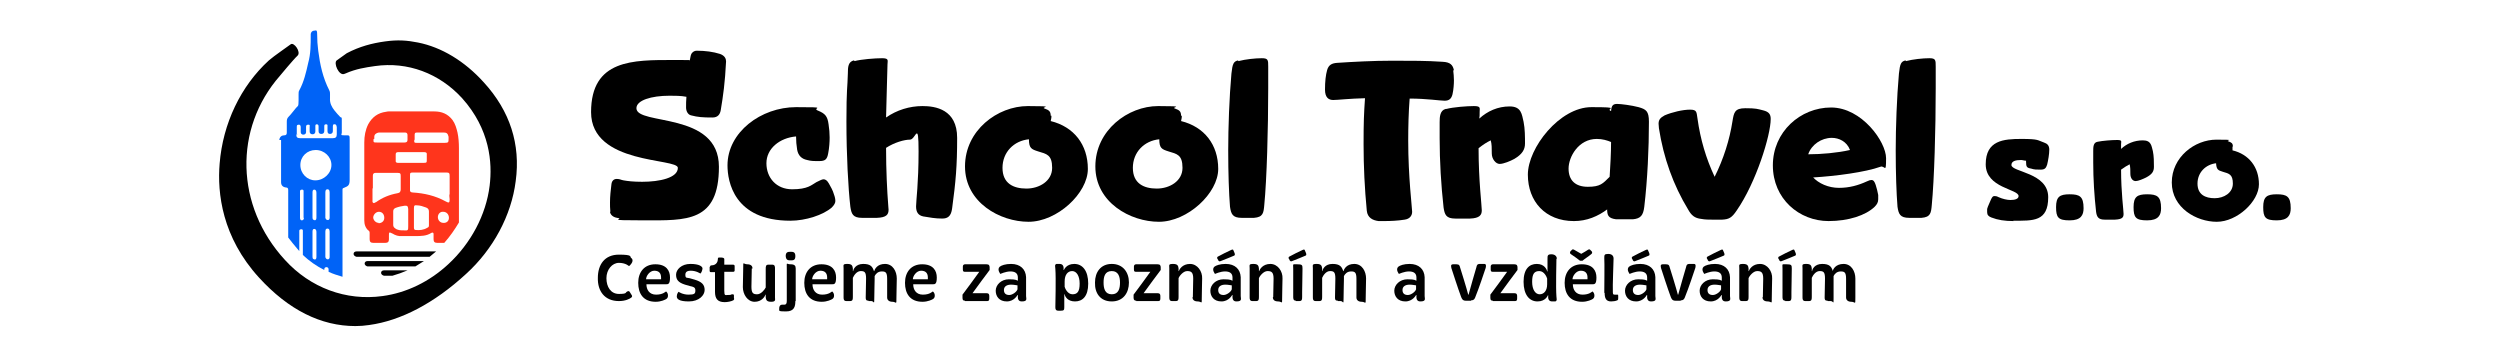 <?xml version="1.0" encoding="UTF-8"?>
<svg xmlns="http://www.w3.org/2000/svg" width="700" height="100" version="1.1" viewBox="0 0 700 100">
  <defs>
    <style>
      .cls-1 {
        fill: #ff351c;
      }

      .cls-2 {
        fill: #0063f7;
      }
    </style>
  </defs>
  <!-- Generator: Adobe Illustrator 28.7.1, SVG Export Plug-In . SVG Version: 1.2.0 Build 142)  -->
  <g>
    <g id="Vrstva_1">
      <g id="Vrstva_1-2" data-name="Vrstva_1">
        <g id="_1">
          <g id="Text">
            <path d="M170.9,59.2c-.1-.9-.1-1.7-.1-2.5,0-1.7.2-3.5.4-5.1.1-.9.6-1.5,1.5-1.5s1.2.3,1.9.4c1.1.2,2.7.4,5.2.4,4.9,0,10-1.1,10-3.9s-24.3-.8-24.3-15.6,11.8-14.6,23.1-14.6,3,.1,4.5.3l.3-1.5c.1-.6.7-1.4,1.7-1.4,2.4,0,4.6.3,6.5.9,1.4.5,1.7,1.4,1.7,2.1-.3,6-.8,9.5-1.5,13.7-.2,1.1-.8,2-2.3,2-2.7,0-4.1-.1-6-.6-.9-.2-1.4-1.2-1.4-2.2s0-2,.1-3c-1.6-.3-3.2-.3-4.7-.3-5.2,0-9.3,1.3-9.3,3.5,0,4.9,23.1.8,23.1,16.4s-9.1,15-21,15-4.9-.3-7.5-.7c-1.2-.2-1.9-.9-2-1.7h.1Z"/>
            <path d="M229.1,31c1.9.8,2.6,1.5,2.9,3.8.2,1.3.3,2.5.3,3.7s-.1,2.9-.4,4.4c-.3,1.7-.8,2.2-2.5,2.2s-2.3,0-3.4-.3c-1.5-.3-2.5-1.2-2.8-2.9-.2-1.2-.3-2.5-.3-3.7-4.6.4-8.3,3.4-8.3,7.5s2.8,7.3,7.2,7.3,5.4-1.2,6.8-2c.9-.4,1.5-.8,2-.8s1,.3,1.5,1.2,1.1,1.9,1.4,3c.3.8.4,1.4.4,1.9s-.3,1.1-1,1.8c-2.4,2.1-7.3,3.7-11.6,3.7-15.8,0-17.6-11-17.6-15.5,0-9.3,9.4-16.3,19.2-16.3s4,.2,6.2,1h0s0,0,0,0h0Z"/>
            <path d="M239.3,17.1c1.9-.5,5.7-.8,7.7-.8s1.5.7,1.5,1.7c0,1.6-.3,9.2-.4,14.9,3-2.1,6.6-3.2,10.2-3.2s9.7.9,9.7,8.9-.4,12.3-1.4,19.7c-.2,1.4-.6,2.9-2.7,2.9s-3.5-.3-5.4-.6c-1.4-.3-2-1.2-2-2.8s.7-6.5.7-15.4-.8-3.3-2.4-3.3-4.4.8-6.7,2.3c0,6.4.3,12.2.6,16,0,.5.1.9.1,1.3,0,1.4-.6,2.2-3.3,2.3h-4.1c-2.6,0-3-1.1-3.3-3.1-.6-5.2-1.1-14.5-1.1-23.9s.3-9.2.4-13.4c0-1.9.1-3.3,1.7-3.7h0l.2.2Z"/>
            <path d="M294.4,32.5c0,.3,0,.6-.2,1.4,6.5,1.6,10.4,6.6,10.4,13.4s-8.6,14.8-16.6,14.8-17.8-5.4-17.8-15.5,9.1-16.9,17.6-16.9,3.3.3,4.7.7c1.1.4,1.7.7,1.7,2h.2ZM288.1,39c-4.2.4-7.4,3.6-7.4,8s3.1,5.8,6.7,5.8,7.2-2.1,7.2-5.8-1.6-3.9-3.9-4.6c-1.9-.6-2.6-.9-2.6-3.4h0Z"/>
            <path d="M330.9,32.5c0,.3,0,.6-.2,1.4,6.5,1.6,10.4,6.6,10.4,13.4s-8.6,14.8-16.6,14.8-17.8-5.4-17.8-15.5,9.1-16.9,17.6-16.9,3.3.3,4.7.7c1.1.4,1.7.7,1.7,2h.2ZM324.6,39c-4.2.4-7.4,3.6-7.4,8s3.1,5.8,6.7,5.8,7.2-2.1,7.2-5.8-1.6-3.9-3.9-4.6c-1.9-.6-2.6-.9-2.6-3.4h0Z"/>
            <path d="M346.8,17.1c1.9-.5,4.7-.8,6.5-.8s1.8.5,1.8,2.4v6c0,11.5-.4,25.5-1.1,32.7-.2,2.2-.3,3.4-2.9,3.6h-3.4c-2.6,0-3-1.1-3.3-3.1-.3-3.7-.5-9.4-.5-15.8s.3-14.8.9-21.5c.3-2.8.6-3.4,1.9-3.7h0v.2Z"/>
            <path d="M406.9,19.7c.1.9.2,1.8.2,2.8s-.1,2.6-.4,3.9c-.3,1.2-.9,1.8-2.2,1.8s-5.1-.6-9.8-.6c-.3,3.9-.4,7.8-.4,11.8,0,10.1,1.1,18.9,1.1,19.9s-.6,2-2.1,2.2c-1.8.3-3.9.4-5.8.4s-1,0-1.5,0c-1.6-.2-3.1-.9-3.3-2.9-.6-6.2-.9-12.4-.9-18.6s.1-8.5.4-12.9c-4.3.1-7.7.5-8.9.5s-2.3-.6-2.3-2.9.2-4.1.6-5.5,1.3-1.9,2.8-2c4.6-.3,10-.6,15.5-.6s9.5,0,14,.3c2.2.1,2.9.9,3.2,2.4h-.2Z"/>
            <path d="M405,30.5c1.9-.5,5.7-.8,7.7-.8s1.6.6,1.6,1.6,0,1.3-.1,1.9c2.3-2.1,5.2-3.4,8.5-3.4s3.4,2.2,3.9,4.3c.4,1.9.4,4.4.4,6.1s-.8,3-3,4.3c-1.1.6-3,1.4-4.1,1.4s-2.2-1.4-2.2-2.9,0-2.7-.3-3.7c-1.2.6-2,1.1-3.4,2.2,0,9,.9,16.1.9,17.4s-.6,2.2-3.3,2.3h-4.1c-2.6,0-3-1.1-3.3-3.1-.7-6.3-1.1-12.9-1.1-19.4s0-3,0-4.5.1-3.3,1.7-3.7h.2Z"/>
            <path d="M450.2,58.5c-2.8,2.1-5.9,3.4-9.5,3.4-8,0-12.9-5.5-12.9-13s8.9-18.9,17.8-18.9,3.7.4,5.5,1.1c.1-1.6.6-2,1.7-2s4.1.4,6,.9c2.1.6,2.9,1.1,2.9,4.1,0,7.4-.4,16.2-1.3,23.8-.3,2.4-1,3.3-3.2,3.5-.8,0-1.7,0-2.6,0h-2.1c-2.3-.3-2.5-1.2-2.5-3h.2ZM451.2,39.8c-1.2-.5-2.5-.9-4.1-.9-5.1,0-7.9,5-7.9,8.3s1.9,5.1,5.4,5.1,4.2-.9,6.1-2.8c.2-3.2.4-6.6.4-9.8h.1Z"/>
            <path d="M464.4,34.7c0-1.1.4-1.7,1.7-2.4,2.1-.9,5.1-1.6,7.1-1.6s1.8.7,2.1,2.5c.8,5.8,2.4,11.2,4.8,16.3,2.5-5,4.2-10.4,5-15.6.4-2.4.6-3.6,3.6-3.6s3.4.2,5,.6,2.1,1.1,2.1,2.4c0,4.6-4.1,17.8-9.5,25.6-1.4,2.1-2.2,2.5-4.1,2.6-.9,0-1.8,0-2.7,0s-2.1,0-3.1-.2c-1.9-.2-2.8-1-3.7-2.6-4.2-6.9-6.9-14.5-8.2-22.8,0-.5-.1-.9-.1-1.3h0Z"/>
            <path d="M507.5,49.5c1.7,1.9,4.5,3.1,7.4,3.1s5.4-.7,7.8-1.8c.6-.3,1-.4,1.3-.4.6,0,.9.5,1.2,1.4s.5,1.8.7,2.8c0,.5,0,.9,0,1.2,0,.8-.3,1.4-1,2.1-2.5,2.4-7.3,4-12.9,4-8.2,0-15.6-6.2-15.6-15.6s7.7-16.2,16.3-16.2,15.4,9.6,15.4,14.2-.3,1.9-1.6,2.4c-4.2,1.5-12.3,2.6-19,3h0v-.2ZM506.3,43.2c3.7,0,8.2-.4,11.7-1.2-.9-2.4-3.1-3.4-5.1-3.4-2.9,0-5.7,1.9-6.6,4.6h0Z"/>
            <path d="M533.7,17.1c1.9-.5,4.7-.8,6.5-.8s1.8.5,1.8,2.4v6c0,11.5-.4,25.5-1.1,32.7-.2,2.2-.3,3.4-2.9,3.6h-3.4c-2.6,0-3-1.1-3.3-3.1-.3-3.7-.5-9.4-.5-15.8s.3-14.8.9-21.5c.3-2.8.6-3.4,1.9-3.7h0v.2Z"/>
            <path d="M563.8,61.9c-2.5,0-4.4-.3-6.2-1-.8-.3-1.2-.7-1.2-1.5s0-.6,0-.9c.2-.8.8-1.9,1.1-2.7.3-.6.5-.9.9-.9s.6,0,1.2.3c1.1.5,2.4.8,3.3.8,1.3,0,2.3-.3,2.3-1.1,0-2-9.2-2.2-9.2-8.9s5-7.1,10-7.1,4.5.4,6.3,1c.9.3,1.5.8,1.5,2s-.3,3-.6,4.2c-.3.9-.6,1.4-1.8,1.4s-1.8,0-2.7-.3c-1.2-.2-1.4-.5-1.4-1.9v-.3c-.5,0-1-.2-1.4-.2-1.5,0-2.7.3-2.7,1.4,0,2,10.3,2.1,10.3,9s-4.2,6.6-9.8,6.6h0Z"/>
            <path d="M583.4,58.3c0,1.9-.7,3.4-3.9,3.4s-3.8-.8-3.8-3.7,1-3.6,3.8-3.6,3.9.6,3.9,3.9h0Z"/>
            <path d="M587.3,39.7c1.4-.3,4-.5,5.5-.5s1.1.4,1.1,1.2v1.3c1.6-1.5,3.7-2.4,6.1-2.4s2.4,1.6,2.8,3c.3,1.4.3,3.1.3,4.4s-.5,2.1-2.2,3c-.8.4-2.2,1-2.9,1-1,0-1.5-1-1.5-2s0-1.9-.2-2.7c-.8.4-1.4.8-2.4,1.5,0,6.4.7,11.4.7,12.4s-.4,1.5-2.4,1.6h-2.9c-1.8,0-2.2-.8-2.4-2.2-.5-4.5-.8-9.2-.8-13.8s0-2.1,0-3.2,0-2.4,1.2-2.6h0Z"/>
            <path d="M605.1,58.3c0,1.9-.7,3.4-3.9,3.4s-3.8-.8-3.8-3.7,1-3.6,3.8-3.6,3.9.6,3.9,3.9h0Z"/>
            <path d="M625.1,41.1c0,.2,0,.4,0,1,4.6,1.1,7.4,4.7,7.4,9.5s-6.1,10.5-11.8,10.5-12.6-3.9-12.6-11,6.4-12,12.5-12,2.3.2,3.4.5c.8.3,1.2.5,1.2,1.4h0ZM620.6,45.7c-3,.3-5.3,2.6-5.3,5.7s2.2,4.1,4.8,4.1,5.1-1.5,5.1-4.1-1.1-2.8-2.8-3.3c-1.4-.4-1.8-.7-1.9-2.4h.1Z"/>
            <path d="M641.4,58.3c0,1.9-.7,3.4-3.9,3.4s-3.8-.8-3.8-3.7,1-3.6,3.8-3.6,3.9.6,3.9,3.9h0Z"/>
          </g>
          <g id="Pictogram">
            <g id="Inner">
              <g>
                <path class="cls-2" d="M92.8,26.9s0-.4,0,0h0Z"/>
                <path class="cls-2" d="M78.7,39.2v11.8c0,.9.5,1.4,1.4,1.5.4,0,.6.2.6.7v13.3c.8,1,1.6,2.1,2.5,3.1.2.2.4.5.6.7v-1.8h0v-3.9c0-.2.2-.4.5-.4s.4,0,.5.3c0,.3,0,.5,0,.8v6.1c1.8,1.7,3.8,3.1,6,4.2v-.2c0-.3.2-.6.6-.6s.6.3.6.6v.7c1.2.6,2.6,1,3.9,1.4v-24.4c0-.2,0-.4.4-.5,1.3-.5,1.6-.8,1.6-2.3v-11c0-1.6,0-1.4-1.4-1.4s-.8-.2-.8-.8v-3.3c0-1.1,0-.8-.4-1-.6-.6-1.1-1.2-1.6-1.8-.8-1-1.4-2.1-1.3-3.5v-1.2c0-.3,0-.6-.2-1-1.8-3.5-2.6-7.2-3.1-11.1-.2-1.5-.3-3.1-.3-4.6s-.4-1-.9-1-.9.5-.9,1v.3c0,2.6,0,5.2-.7,7.7-.6,2.7-1.2,5.3-2.5,7.7-.2.3-.2.7-.2,1.1,0,1.9,0-.2,0,1.7s-.2,1.5-.7,2.1c-.7.8-1.3,1.7-2.1,2.5-.4.4-.5.8-.5,1.4v3c0,.6-.2.8-.8.8s-1.2.4-1.3,1.3h.5ZM85.1,61c0,.4-.2.7-.6.7s-.5-.4-.5-.7v-3.6h0v-3.9c0-.2.2-.4.5-.4s.4,0,.5.3c0,.3,0,.5,0,.8v6.8h0ZM88.1,72.6c-.6,0-.6-.4-.6-.9v-3.3h0v-3.4c0-.4,0-.9.5-.9s.6.5.6.9v6.8c0,.4,0,.9-.6.9h0ZM88.1,61.6c-.6,0-.6-.4-.6-.9v-3.3h0v-3.4c0-.4,0-.9.5-.9s.6.5.6.9v6.8c0,.4,0,.9-.6.9h0ZM92.3,68.3v3.7c0,.3-.2.7-.6.6-.3,0-.5-.3-.6-.6v-6.9c0-.5,0-1.1.6-1.1s.6.7.6,1.1v3.1h0ZM92.3,57.3v3.7c0,.3-.2.7-.6.6-.3,0-.5-.3-.6-.6v-6.9c0-.5,0-1.1.6-1.1s.6.7.6,1.1v3.1h0ZM88.3,50.5c-2.3,0-4.2-1.9-4.2-4.3s1.9-4.2,4.3-4.2,4.4,1.9,4.4,4.2-2.1,4.3-4.5,4.3ZM83.1,37.7v-2c0-.7,0-.7.6-.8.4,0,.5.4.5.7v1.4c0,.4.3.7.7.7s.8-.2.8-.7v-1.4c0-.3,0-.7.6-.7s.4.3.4.7v1.2c0,.5.3.8.8.8s.8-.3.8-.8v-1.4c0-.3,0-.6.4-.6s.5.3.5.6v1.3c0,.6.3.8.8.8s.8-.3.8-.8v-1.3c0-.3,0-.6.5-.6s.4.3.4.6v1.3c0,.5.2.8.7.8s.8-.3.8-.8v-1.2c0-.3,0-.8.5-.7.5,0,.5.4.6.8v2c0,.8-.3,1.1-1.2,1.1h-9c-.9,0-1.2-.3-1.1-1.2h.2v.2Z"/>
              </g>
              <path class="cls-1" d="M103.2,64.5c.2.2.3.4.3.7v1.8c0,.7.3,1,1,1h3.4c.7,0,1-.3,1-1v-1c0-1,0-1.1,1-.6.8.5,1.7.8,2.7.7h3.7c1.6,0,3.1,0,4.5-.9h0c.4-.2.6,0,.6.3v1.5c0,.7.3,1,1,1h2c1.6-1.8,2.9-3.7,4.1-5.7v-20.8c0-1.5-.1-3-.4-4.4-.3-1.2-.6-2.4-1.4-3.5-1.3-1.7-3-2.4-5.1-2.4h-12.8c0,0-.4,0-.7.1-2.3.3-3.9,1.5-5,3.5-.8,1.6-1.1,3.3-1.1,5.1v21.8c0,1.1.3,2.1,1.2,2.9h0ZM106,62.4c-.8,0-1.5-.8-1.5-1.5s.7-1.6,1.6-1.6,1.5.7,1.5,1.7-.8,1.5-1.6,1.5h0ZM114.3,61.1h0v2.2c0,1.2,0,1.3-1.3,1.2-.8,0-1.7,0-2.4-.6-.3-.2-.5-.5-.5-.9v-3.8c0-.5.2-.8.7-1,.8-.3,1.7-.5,2.5-.6.7,0,.9,0,1,.9v2.6h0ZM120.1,63c0,.4,0,.6-.5.8-1,.6-2.1.7-3.2.6-.4,0-.5-.3-.5-.7v-2.7h0v-2.7c0-.8.2-.9.9-.8.8,0,1.7.3,2.5.6.5.2.8.5.8,1.1v3.8h0ZM124.1,62.4c-.8,0-1.5-.7-1.5-1.6s.7-1.6,1.5-1.5c.9,0,1.6.7,1.6,1.7s-.8,1.5-1.6,1.4h0ZM125.9,49.4v4.9c-.2.4,0,1,0,1.5,0,1-.2,1.1-1.1.6-2.9-1.6-6-2.3-9.2-2.5-.6,0-.9-.3-.8-.9v-3.8c0-.8,0-.9,1-.9h9.1c.9,0,1,.2,1,1h0ZM116.1,39.1v-1.1c0-.7,0-.9.8-.9h7.3c.9,0,1.2.3,1.4,1.2v.5c0,1,0,1.2-1.1,1.2h-7.7c-.7,0-.9,0-.8-.8h0ZM115.2,42.6h3.6c.5,0,.8.2.7.7v1.4c0,.8,0,.9-.9.9h-7.2c-.4,0-.7-.2-.6-.7,0-.6,0-1.1,0-1.7,0-.5.3-.6.7-.6h3.7ZM104.8,39v-.7c0-.7.6-1.1,1.3-1.2h7.3c.5,0,.7.3.7.7v1.4c0,.5-.3.7-.8.7h-7.8c-.9,0-1,0-.9-1h.2ZM104.4,52.7h0v-3.5c0-.6.3-.8.8-.8h6.1c.8,0,.9.2.9.9v3.7c0,.6-.2,1-.9,1.1-2.2.4-4.2,1.2-6,2.5-.2,0-.5.4-.8.2s-.2-.5-.2-.7v-3.3h0Z"/>
              <path d="M99.8,71.9h20.5c.6-.5,1.2-1,1.8-1.5h-22.3c-.5,0-.8.3-.8.7s.4.7.8.8h0Z"/>
              <path d="M103,74.6h13.3c.8-.5,1.6-1,2.4-1.5h-15.8c-.5,0-.8.3-.8.7s.4.7.8.8h0Z"/>
              <path d="M107.5,77.2h2.4c1.4-.4,2.8-.9,4.2-1.5h-6.6c-.5,0-.8.3-.8.7s.4.7.8.8h0Z"/>
            </g>
            <g id="Circle">
              <path id="Circle-2" d="M103.4,91c-1.3.2-2.6.3-3.9.3-9.6,0-18.7-4.5-27-13.6-10.3-11.3-11.7-23.6-11-31.9.9-11.2,5.9-21.7,13.8-28.9,1.5-1.3,5.2-3.8,6.1-4.5s3,2.2,1.9,3.2-4.9,5.6-4.9,5.6c-13,14.8-12.5,36.5,1.4,51.6,7.1,7.8,17.1,11.5,27.3,10.1,6.7-.9,13.1-4,18.4-8.9,6.3-5.8,10.6-13.8,11.6-22,.8-6.4.1-15.8-7.7-24.5-6.4-7-15.3-10.3-24.4-9-2.8.4-5.3.8-8.1,2,0,0,1.1-.4-.5.2-1.5.6-3.1-3.1-2.1-3.8s2.8-2,2.8-2c3.6-1.9,7.1-2.8,10.7-3.3s6.2-.3,9.2.3c6.6,1.3,13.1,5.2,18.5,11.2,7.3,8,10.3,17.3,8.9,27.6-1.2,9.6-6.3,19.1-13.9,26-8.9,8.2-18.3,13.1-27.1,14.3h0Z"/>
            </g>
          </g>
        </g>
        <g>
          <path d="M176.7,73.9c-.3.5-.6.6-.6.6,0,0-.9-.9-2.8-.9s-3.5,1.9-3.5,4.3,1.2,4.4,3.5,4.4,1.8-.4,2.2-.6c.3-.2.6-.3.8,0l.5.8c.2.3.3.5,0,.8-.5.4-1.7,1-3.5,1-4,0-6-2.8-5.9-6.5,0-3.7,1.9-6.5,5.9-6.5s3,.6,3.4.9c.3.2.7.7.1,1.6h0Z"/>
          <path d="M181,79.6h0c0,1.5.8,2.9,2.7,2.9s2.6-.8,2.8-.9c0,0,.4.3.5.8.1.6,0,1-.4,1.3-.3.2-1.5.8-3,.8-3.5,0-4.9-2.3-4.9-5.3s1.7-5.2,4.8-5.2,4.1,1.8,4.1,3.7-.5,1.9-1.2,1.9h-5.4ZM185.1,78.2v-.5c0-1.2-.6-1.9-1.9-1.9s-2.3,1.5-2.3,2.4h4.2Z"/>
          <path d="M193.6,75.8c-.6,0-1.7,0-1.7,1.1s.4.8,1.2,1l1.4.4c2,.6,2.8,1.4,2.8,2.9s-1.6,3.2-4.4,3.2-3.4-.7-3.4-1.4.4-1.2.5-1.3c0,0,1.1.8,2.8.8s1.9-.3,1.9-1.2-.6-1-1.5-1.2l-1.4-.4c-1.9-.6-2.5-1.4-2.5-2.8s1.5-3,4-3,3.3.7,3.4,1.2c0,.5-.3,1.3-.6,1.5,0,0-1.1-.8-2.7-.8h.2Z"/>
          <path d="M198.8,74.7c0,0,0-.4.4-.4,1.5,0,1.8-1.2,1.8-1.7s.1-.5.6-.5,1.3,0,1.2.6v1.4h2.4c.4,0,.5.2.5.4v1.2q0,.4-.4.4h-2.5v5.3c0,1.5.3,1.2.9,1.2s.9,0,1.2-.2c.4,0,.6,0,.6.3v.7c.1.3.1.5-.2.7-.6.3-1.6.5-2.4.5-2,0-2.7-1-2.7-2.9v-5.5h-1c-.3,0-.5,0-.5-.4v-.9h0v-.2Z"/>
          <path d="M210.5,75.1c0,1.7-.1,3.4-.1,5.2s.5,2.1,1.6,2.1,2.1-1.3,2.4-1.9v-5.1c0-.8,0-1.3.8-1.3h1c.8,0,.8.6.8,1.1v8.1c0,.6.3,1.2-1.1,1.2s-1.4-.7-1.5-1.3v-.7h-.1c-.1.5-1,2-3,2s-3.3-2.1-3.3-4.1.1-3.1.1-5.3,0-1.1,1.1-1.1,1.5.5,1.5,1.2h-.2Z"/>
          <path d="M222.7,84.3c0,1.5-.3,2.9-2.6,2.9s-1.6-.2-1.9-.2c0,0-.3-1.7.8-1.7s.4,0,.7,0,.6-.2.6-1v-8.9c0-2.3-.2-1.4,1-1.4s1.5.4,1.5,1.2v9.1h-.1ZM221.3,70.5c.7,0,1.4,0,1.4,1.2s-.6,1.2-1.3,1.2-1.3,0-1.4-1.2c0-1.1.6-1.2,1.3-1.2h0Z"/>
          <path d="M227.5,79.6h0c0,1.5.8,2.9,2.7,2.9s2.6-.8,2.8-.9c0,0,.4.3.5.8.1.6,0,1-.4,1.3-.3.2-1.5.8-3,.8-3.5,0-4.9-2.3-4.9-5.3s1.7-5.2,4.8-5.2,4.1,1.8,4.1,3.7-.5,1.9-1.2,1.9h-5.4ZM231.6,78.2v-.5c0-1.2-.6-1.9-1.9-1.9s-2.3,1.5-2.3,2.4h4.2Z"/>
          <path d="M243.2,84.2c-.7,0-.8-.3-.8-.9,0-1.6.1-3.5.1-5.3s-.4-2.1-1.5-2.1-1.9,1.2-2.2,1.9v5.2c0,.8,0,1.3-.8,1.3h-1c-.8,0-.8-.6-.8-1.1v-8.1c0-.9-.3-1.2,1.1-1.2s1.4.7,1.5,1.3v.7h.1c0-.5.7-2,2.8-2s2.6.8,3,2h.1c.1-.5.8-2,3-2s3.3,2.1,3.3,4.1-.1,3-.1,5.3,0,1.2-1.1,1.2-1.5-.6-1.5-1.2v-5.2c0-1.8-.4-2.1-1.5-2.1s-1.7.7-2,1.3v.8c0,1.5-.1,3.1-.1,5.3s-.1.9-.8.9h-1,.2Z"/>
          <path d="M255.7,79.6h0c0,1.5.8,2.9,2.7,2.9s2.6-.8,2.8-.9c0,0,.4.3.5.8.1.6,0,1-.4,1.3-.3.2-1.5.8-3,.8-3.5,0-4.9-2.3-4.9-5.3s1.7-5.2,4.8-5.2,4.1,1.8,4.1,3.7-.5,1.9-1.2,1.9h-5.4ZM259.8,78.2v-.5c0-1.2-.6-1.9-1.9-1.9s-2.3,1.5-2.3,2.4h4.2Z"/>
          <path d="M270.2,84.2c-.5,0-.7-.2-.7-.8v-.9c.4-.5,4.3-5.8,4.7-6.4h-4c-.3,0-.6,0-.6-.6v-.9c0-.4.3-.6.6-.6h6c.7,0,.9.3.9.9v.7c-.4.5-4.1,5.5-4.8,6.5h3.9c.3,0,.8,0,.8.8v.6c0,.9-.4.8-.9.8h-5.9Z"/>
          <path d="M286.1,84.4c-.9,0-1.2-.6-1.1-1.8h-.1s-.9,1.8-3,1.8-3.1-1.4-3.1-3,1.5-3.2,3.7-3.2,2.1.3,2.5.4v-.9c0-1.2-.8-1.7-2.1-1.7s-2.8.7-2.8.7c0,0-1-1.2-.2-2,.5-.4,1.6-.8,3.2-.8,2.6,0,4.1,1.5,4.2,3.7v5.3c0,.7.5,1.5-1.2,1.5h0ZM283.1,79.7c-1.2,0-2,.5-2,1.5s.6,1.4,1.5,1.4,2.1-.9,2.3-1.6v-1.1c-.2,0-1-.2-1.8-.2h0Z"/>
          <path d="M296.4,87c-.8,0-.9-.4-.9-1s.2-8.2,0-10.7c0-.5-.3-1.2.3-1.4.2,0,.6,0,.9,0,1,0,1.2.8,1.1,1.7h.1s.6-1.7,2.9-1.7,3.9,1.9,3.9,5.5-1.6,5-3.7,5-2.8-1.4-2.9-2h-.1v3.6c0,.8-.1,1-1,1h-.8.2ZM298.1,78.8v1.5c.1.4.8,2.1,2.2,2.1s2-.8,2-3-.9-3.5-2.1-3.5-2.1,1-2.1,2.9h0Z"/>
          <path d="M311.3,84.4c-3.2,0-4.8-2.3-4.7-5.3,0-2.9,1.6-5.2,4.7-5.2s4.8,2.3,4.8,5.2-1.6,5.3-4.8,5.3ZM311.3,75.9c-1.9,0-2.3,1.5-2.3,3.2s.4,3.3,2.3,3.3,2.3-1.6,2.3-3.3-.5-3.2-2.3-3.2h0Z"/>
          <path d="M318.2,84.2c-.5,0-.8-.2-.8-.8v-.9c.4-.5,4.3-5.8,4.7-6.4h-4c-.3,0-.6,0-.6-.6v-.9c0-.4.3-.6.6-.6h6c.7,0,.9.3.9.9v.7c-.4.5-4.1,5.5-4.8,6.5h3.9c.3,0,.8,0,.8.8v.6c0,.9-.4.8-.9.8h-5.9,0Z"/>
          <path d="M334,83.2c0-1.7.1-3.4.1-5.2s-.6-2.1-1.7-2.1-2.2,1.4-2.4,2v5.1c0,.8,0,1.3-.8,1.3h-1c-.8,0-.8-.6-.8-1.1v-8.1c0-.9-.3-1.2,1.1-1.2s1.4.7,1.5,1.3v.7h.1c.1-.5,1-2,3.1-2s3.5,2.1,3.4,4.1c0,1.5-.1,3.1-.1,5.3s0,1.1-1.1,1.1-1.5-.5-1.5-1.2h0Z"/>
          <path d="M346.2,84.4c-.9,0-1.2-.6-1.1-1.8h-.1s-.9,1.8-3,1.8-3.1-1.4-3.1-3,1.5-3.2,3.7-3.2,2.1.3,2.5.4v-.9c0-1.2-.8-1.7-2.1-1.7s-2.8.7-2.8.7c0,0-1-1.2-.2-2,.5-.4,1.6-.8,3.2-.8,2.6,0,4.1,1.5,4.2,3.7v5.3c0,.7.5,1.5-1.2,1.5h0ZM341.1,72.8l-.2-.3c-.2-.3-.1-.6.2-.7.7-.4,2.7-1.4,3.6-1.8.4-.2.6-.2.7.2l.3.7c.1.4.1.6-.2.7,0,0-3.1,1.3-3.7,1.5-.4.2-.5,0-.7-.2h0ZM343.1,79.7c-1.2,0-2,.5-2,1.5s.6,1.4,1.5,1.4,2.1-.9,2.3-1.6v-1.1c-.2,0-1-.2-1.8-.2h0Z"/>
          <path d="M356.5,83.2c0-1.7.1-3.4.1-5.2s-.6-2.1-1.7-2.1-2.2,1.4-2.4,2v5.1c0,.8,0,1.3-.8,1.3h-1c-.8,0-.8-.6-.8-1.1v-8.1c0-.9-.3-1.2,1.1-1.2s1.4.7,1.5,1.3v.7h.1c.1-.5,1-2,3.1-2s3.5,2.1,3.4,4.1c0,1.5-.1,3.1-.1,5.3s0,1.1-1.1,1.1-1.5-.5-1.5-1.2h0Z"/>
          <path d="M361.1,72.8l-.2-.3c-.2-.3-.1-.6.2-.7.7-.4,2.7-1.4,3.6-1.8.4-.2.6-.2.7.2l.3.7c.1.4.1.6-.2.7,0,0-3.1,1.3-3.7,1.5-.4.2-.5,0-.7-.2h0ZM362.9,84.2c-.8,0-.8-.6-.8-1.1v-7.9c0-1.4-.3-1.2,1.1-1.2s1.5.2,1.5,1.2c0,2.2-.1,5-.1,6.6v1.2c0,.8,0,1.3-.8,1.3h-1,0Z"/>
          <path d="M374.6,84.2c-.7,0-.8-.3-.8-.9,0-1.6.1-3.5.1-5.3s-.4-2.1-1.5-2.1-1.9,1.2-2.2,1.9v5.2c0,.8,0,1.3-.8,1.3h-1c-.8,0-.8-.6-.8-1.1v-8.1c0-.9-.3-1.2,1.1-1.2s1.4.7,1.5,1.3v.7h.1c0-.5.7-2,2.8-2s2.6.8,3,2h.1c.1-.5.8-2,3-2s3.3,2.1,3.3,4.1-.1,3-.1,5.3,0,1.2-1.1,1.2-1.5-.6-1.5-1.2v-5.2c0-1.8-.4-2.1-1.5-2.1s-1.7.7-2,1.3v.8c0,1.5-.1,3.1-.1,5.3s-.1.9-.8.9h-1,.2Z"/>
          <path d="M397.7,84.4c-.9,0-1.2-.6-1.1-1.8h-.1s-.9,1.8-3,1.8-3.1-1.4-3.1-3,1.5-3.2,3.7-3.2,2.1.3,2.5.4v-.9c0-1.2-.8-1.7-2.1-1.7s-2.8.7-2.8.7c0,0-1-1.2-.2-2,.5-.4,1.6-.8,3.2-.8,2.6,0,4.1,1.5,4.2,3.7v5.3c0,.7.5,1.5-1.2,1.5h0ZM394.7,79.7c-1.2,0-2,.5-2,1.5s.6,1.4,1.5,1.4,2.1-.9,2.3-1.6v-1.1c-.2,0-1-.2-1.8-.2h0Z"/>
          <path d="M411.9,84.2h-1.5c-.9,0-1.1-.6-1.3-1.1-.8-2.1-2.4-7.1-2.7-8-.1-.5-.3-1.1.5-1.1h.9c.8,0,.9.4,1,.8.3.9,1.9,6.1,2.3,7.7h.1c.4-1.6,2-7,2.2-7.7.1-.5.2-.9,1-.9h1.2c.6,0,.5.6.4,1.1-.4,1.2-2,6-2.8,7.9-.2.5-.3,1.2-1.3,1.2h0Z"/>
          <path d="M418,84.2c-.5,0-.7-.2-.7-.8v-.9c.4-.5,4.3-5.8,4.7-6.4h-4c-.3,0-.6,0-.6-.6v-.9c0-.4.3-.6.6-.6h6c.7,0,.9.3.9.9v.7c-.4.5-4.1,5.5-4.8,6.5h3.9c.3,0,.8,0,.8.8v.6c0,.9-.4.8-.9.8h-5.9Z"/>
          <path d="M435.8,72.5c0,.6-.2,8,0,10.5,0,.5.3,1.2-.3,1.4-.2,0-.6,0-.9,0-1,0-1.2-.8-1.1-1.7h-.1s-.6,1.7-2.9,1.7-3.9-1.9-3.9-5.5,1.6-5,3.7-5,2.8,1.5,2.9,2.1h.1v-3.5c0-.9,0-1.3,1.1-1.3s1.6.7,1.5,1.4h0v-.2ZM433.2,79.7v-1.7c-.1-.4-.8-2.1-2.2-2.1s-2,.8-2,3,.9,3.5,2.1,3.5,2.1-1,2.1-2.8h0Z"/>
          <path d="M440.4,79.6h0c0,1.5.8,2.9,2.7,2.9s2.6-.8,2.8-.9c0,0,.4.3.5.8.1.6,0,1-.4,1.3-.3.2-1.5.8-3,.8-3.5,0-4.9-2.3-4.9-5.3s1.7-5.2,4.8-5.2,4.1,1.8,4.1,3.7-.5,1.9-1.2,1.9h-5.4ZM442.7,71.1c.6-.3,1.7-1,2-1.2.4-.2.5,0,.7.2l.3.3c.2.3.1.6-.2.8-.7.6-1.7,1.2-2.4,1.8-.2,0-.3,0-.3,0-.1,0-.3,0-.4,0-.8-.6-1.7-1.3-2.5-1.8-.3-.2-.4-.4-.2-.8l.3-.3c.2-.2.3-.4.7-.2l2.1,1.2h-.1ZM444.5,78.2v-.5c0-1.2-.6-1.9-1.9-1.9s-2.3,1.5-2.3,2.4h4.2Z"/>
          <path d="M449.2,82.1c0-1.2.1-8.9,0-9.8,0-.9,0-1.2,1.1-1.2s1.5.6,1.5,1.3c0,1.2-.3,7.5-.2,9.5,0,.7.3.6,1,.6s.4,0,.5.4v.6c0,.3,0,.5-.3.6-.4.2-1.2.3-1.7.3-1.4,0-1.8-.9-1.8-2.4h-.1Z"/>
          <path d="M462.3,84.4c-.9,0-1.2-.6-1.1-1.8h-.1s-.9,1.8-3,1.8-3.1-1.4-3.1-3,1.5-3.2,3.7-3.2,2.1.3,2.5.4v-.9c0-1.2-.8-1.7-2.1-1.7s-2.8.7-2.8.7c0,0-1-1.2-.2-2,.5-.4,1.6-.8,3.2-.8,2.6,0,4.1,1.5,4.2,3.7v5.3c0,.7.5,1.5-1.2,1.5h0ZM457.2,72.8l-.2-.3c-.2-.3-.1-.6.2-.7.7-.4,2.7-1.4,3.6-1.8.4-.2.6-.2.7.2l.3.7c.1.4.1.6-.2.7,0,0-3.1,1.3-3.7,1.5-.4.2-.5,0-.7-.2h0ZM459.2,79.7c-1.2,0-2,.5-2,1.5s.6,1.4,1.5,1.4,2.1-.9,2.3-1.6v-1.1c-.2,0-1-.2-1.8-.2h0Z"/>
          <path d="M470.6,84.2h-1.5c-.9,0-1.1-.6-1.3-1.1-.8-2.1-2.4-7.1-2.7-8-.1-.5-.3-1.1.5-1.1h.9c.8,0,.9.4,1,.8.3.9,1.9,6.1,2.3,7.7h.1c.4-1.6,2-7,2.2-7.7.1-.5.2-.9,1-.9h1.2c.6,0,.5.6.4,1.1-.4,1.2-2,6-2.8,7.9-.2.5-.3,1.2-1.3,1.2h0Z"/>
          <path d="M483.2,84.4c-.9,0-1.2-.6-1.1-1.8h-.1s-.9,1.8-3,1.8-3.1-1.4-3.1-3,1.5-3.2,3.7-3.2,2.1.3,2.5.4v-.9c0-1.2-.8-1.7-2.1-1.7s-2.8.7-2.8.7c0,0-1-1.2-.2-2,.5-.4,1.6-.8,3.2-.8,2.6,0,4.1,1.5,4.2,3.7v5.3c0,.7.5,1.5-1.2,1.5h0ZM478.2,72.8l-.2-.3c-.2-.3-.1-.6.2-.7.7-.4,2.7-1.4,3.6-1.8.4-.2.6-.2.7.2l.3.7c.1.4.1.6-.2.7,0,0-3.1,1.3-3.7,1.5-.4.2-.5,0-.7-.2h0ZM480.1,79.7c-1.2,0-2,.5-2,1.5s.6,1.4,1.5,1.4,2.1-.9,2.3-1.6v-1.1c-.2,0-1-.2-1.8-.2h0Z"/>
          <path d="M493.6,83.2c0-1.7.1-3.4.1-5.2s-.6-2.1-1.7-2.1-2.2,1.4-2.4,2v5.1c0,.8,0,1.3-.8,1.3h-1c-.8,0-.8-.6-.8-1.1v-8.1c0-.9-.3-1.2,1.1-1.2s1.4.7,1.5,1.3v.7h.1c.1-.5,1-2,3.1-2s3.5,2.1,3.4,4.1c0,1.5-.1,3.1-.1,5.3s0,1.1-1.1,1.1-1.5-.5-1.5-1.2h0Z"/>
          <path d="M498.2,72.8l-.2-.3c-.2-.3-.1-.6.2-.7.7-.4,2.7-1.4,3.6-1.8.4-.2.6-.2.7.2l.3.7c.1.4.1.6-.2.7,0,0-3.1,1.3-3.7,1.5-.4.2-.5,0-.7-.2h0ZM499.9,84.2c-.8,0-.8-.6-.8-1.1v-7.9c0-1.4-.3-1.2,1.1-1.2s1.5.2,1.5,1.2c0,2.2-.1,5-.1,6.6v1.2c0,.8,0,1.3-.8,1.3h-1,0Z"/>
          <path d="M511.7,84.2c-.7,0-.8-.3-.8-.9,0-1.6.1-3.5.1-5.3s-.4-2.1-1.5-2.1-1.9,1.2-2.2,1.9v5.2c0,.8,0,1.3-.8,1.3h-1c-.8,0-.8-.6-.8-1.1v-8.1c0-.9-.3-1.2,1.1-1.2s1.4.7,1.5,1.3v.7h.1c0-.5.7-2,2.8-2s2.6.8,3,2h0c0-.5.8-2,3-2s3.3,2.1,3.3,4.1,0,3,0,5.3,0,1.2-1.1,1.2-1.5-.6-1.5-1.2v-5.2c0-1.8-.4-2.1-1.5-2.1s-1.7.7-2,1.3v.8c0,1.5,0,3.1,0,5.3s0,.9-.8.9h-1,.2Z"/>
        </g>
      </g>
    </g>
  </g>
</svg>